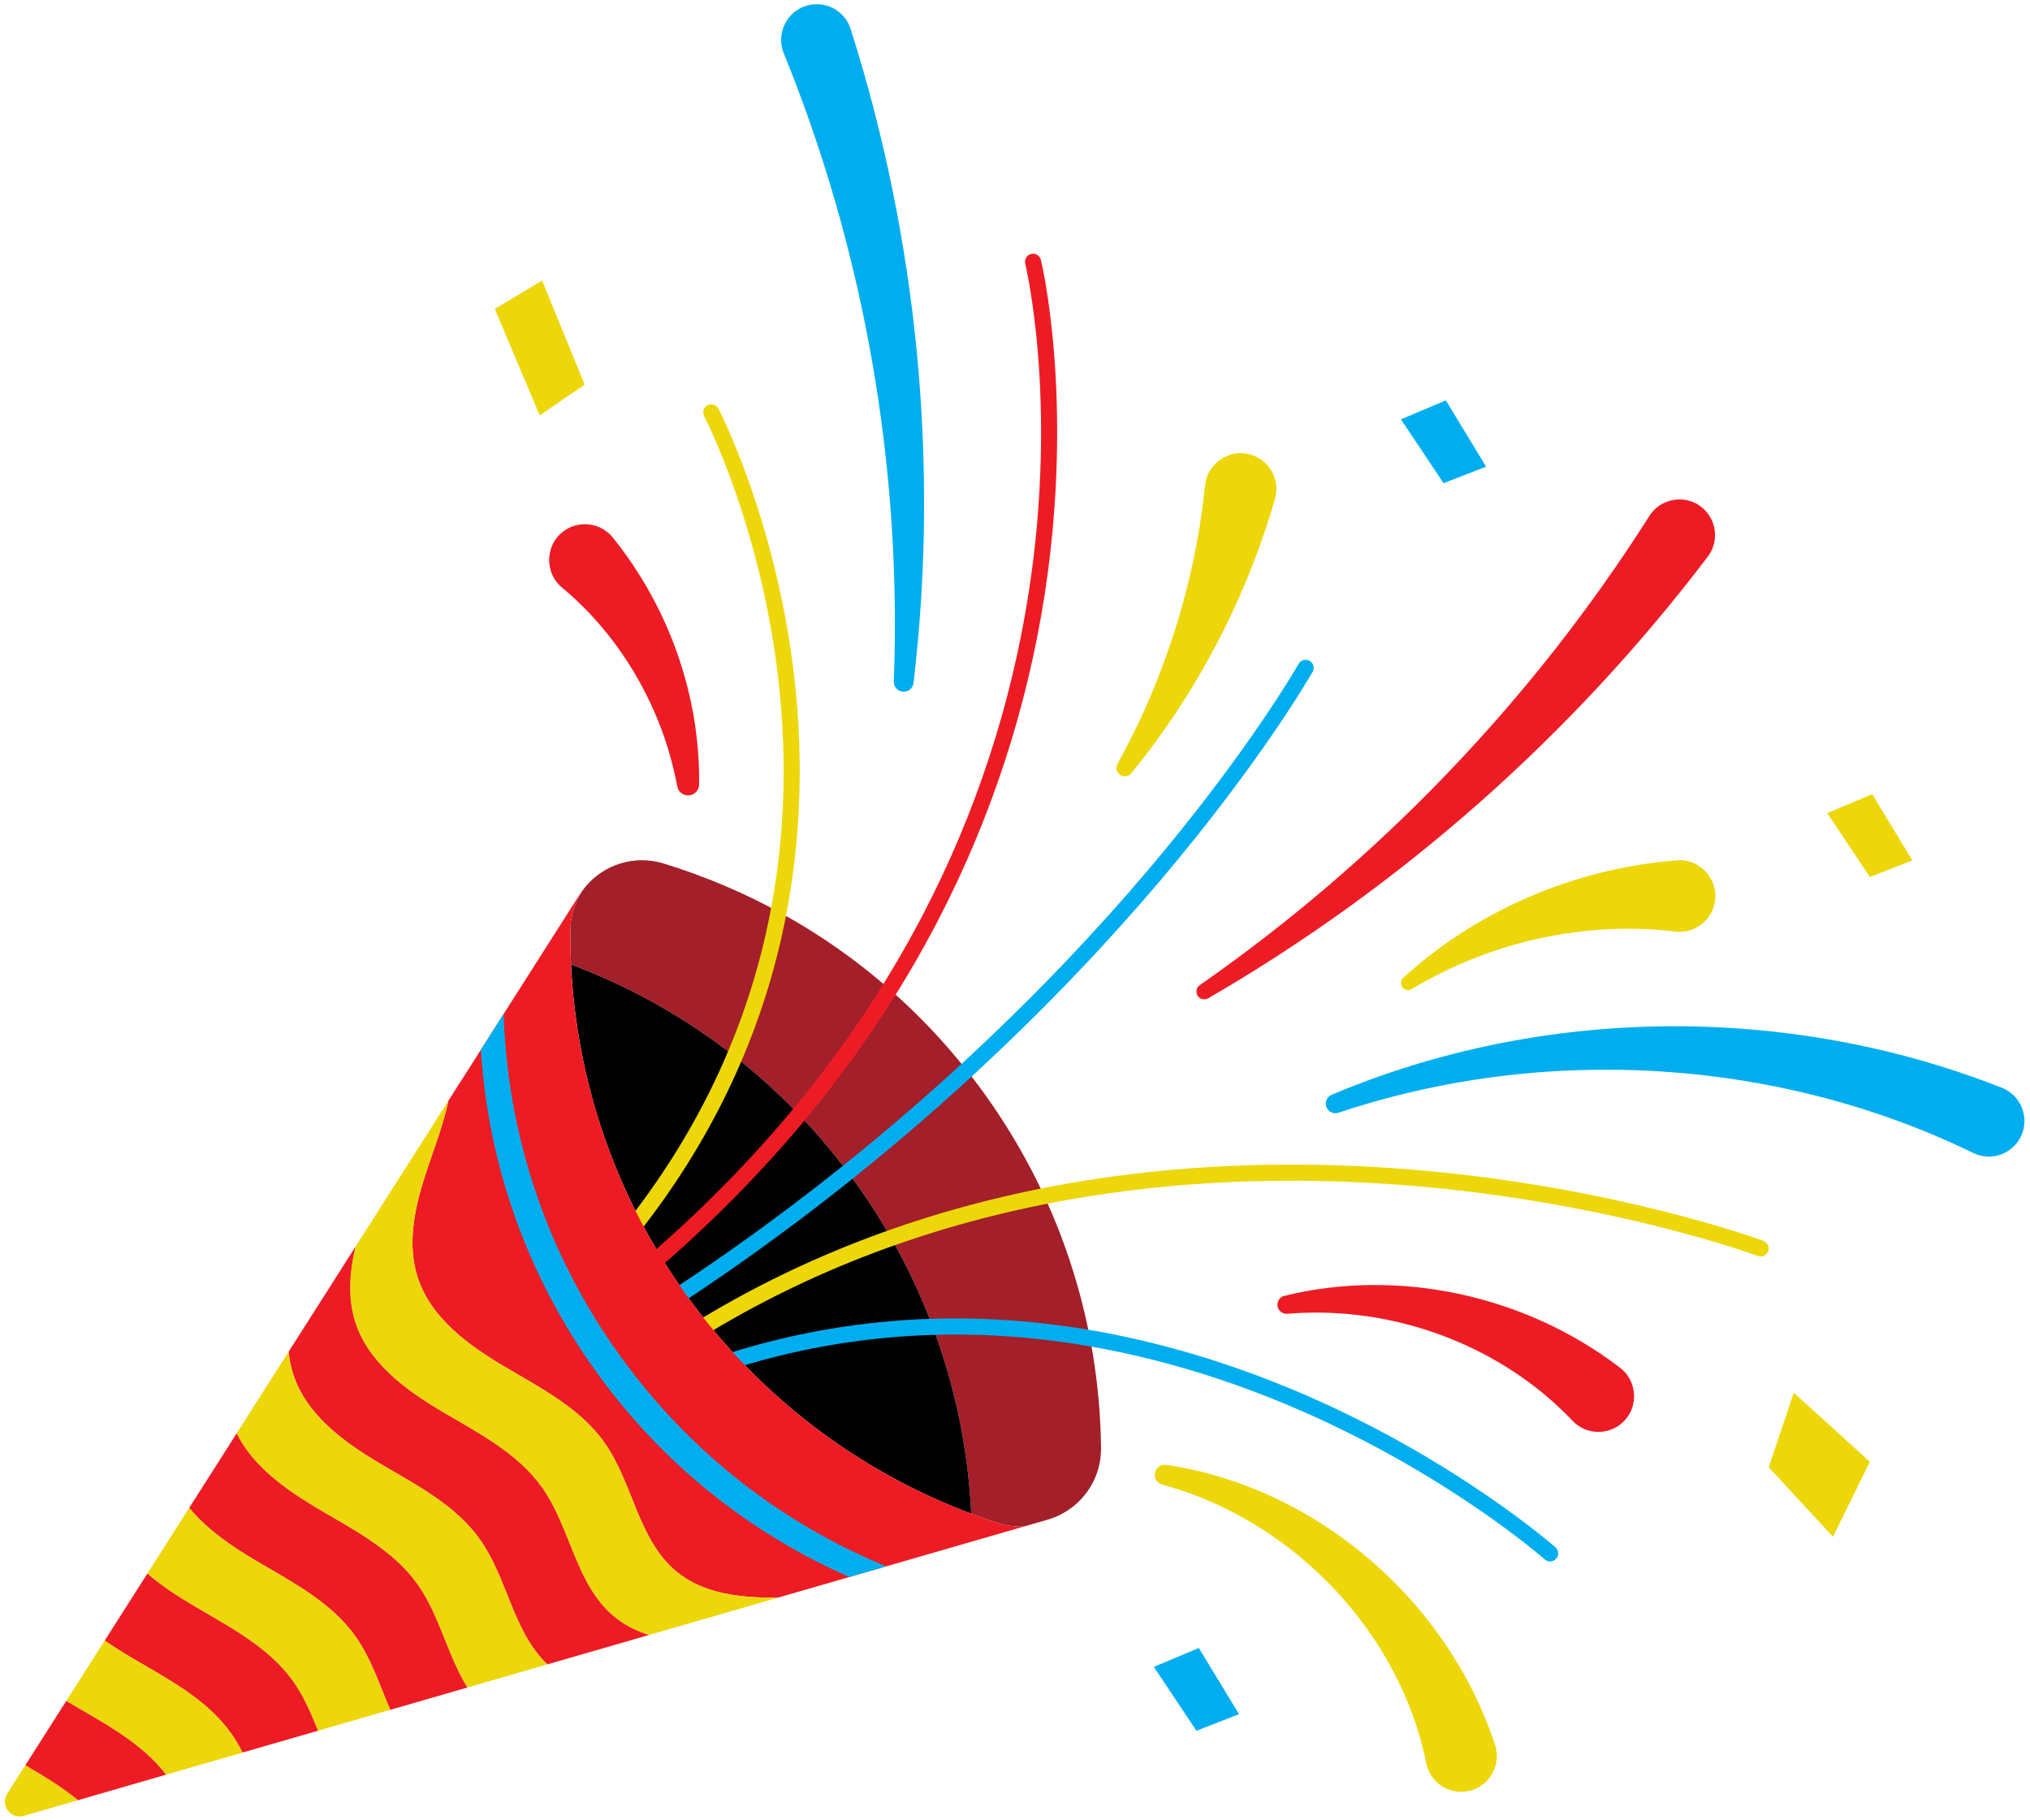 <?xml version="1.0" encoding="UTF-8"?><svg xmlns="http://www.w3.org/2000/svg" xmlns:xlink="http://www.w3.org/1999/xlink" data-name="Layer 2" height="565.3" preserveAspectRatio="xMidYMid meet" version="1.0" viewBox="-1.5 -1.3 630.7 565.3" width="630.7" zoomAndPan="magnify"><g data-name="Layer 1"><g><g id="change1_1"><path d="M548.03 454.49L555.8 431.33 579.44 452.76 568 476.09 548.03 454.49z" fill="#edd70a"/></g><g id="change1_2"><path d="M152.23 94.67L166.93 85.85 180.15 118.18 166.19 127.73 152.23 94.67z" fill="#edd70a"/></g><g id="change1_3"><path d="M566.21 251.28L580.17 245.4 592.66 265.97 579.44 271.12 566.21 251.28z" fill="#edd70a"/></g><g id="change2_1"><path d="M433.76 128.96L447.72 123.08 460.21 143.66 446.99 148.8 433.76 128.96z" fill="#00aeef"/></g><g id="change2_2"><path d="M356.99 516.5L370.96 510.62 383.45 531.19 370.22 536.34 356.99 516.5z" fill="#00aeef"/></g><g id="change3_1"><path d="M175.69,287.84c-.02,3.49,.05,6.99,.23,10.48,2.85,1.06,5.68,2.21,8.48,3.42,29.85,12.84,56.82,33.44,77.69,61.31,23.88,31.9,36.38,68.81,38.16,105.84,2.73,1.03,5.49,2,8.27,2.9,2.7,.88,5.47,1.22,8.19,1.08l7.3-2.11c1.44-.42,2.81-.97,4.11-1.64,7.6-3.9,12.55-11.8,12.46-20.58-.43-39.41-12.95-79.04-38.37-113-20.87-27.87-47.84-48.47-77.69-61.31-6.51-2.82-13.17-5.26-19.92-7.32-8.91-2.73-18.48,.28-24.29,7.33-.03,.02-.04,.05-.06,.07-2.85,3.81-4.53,8.51-4.56,13.53Z" fill="#a31f29"/></g><g id="change4_1"><path d="M175.92,298.32c1.72,35.95,13.55,71.82,36.18,103.16,20.39,28.23,47,49.29,76.62,62.65,3.8,1.71,7.64,3.3,11.53,4.76-1.78-37.03-14.28-73.94-38.16-105.84-20.87-27.87-47.84-48.47-77.69-61.31-2.8-1.21-5.63-2.36-8.48-3.42Z"/></g><g id="change1_4"><path d="M462.96,540.63c-14.74-44.83-55.52-79.99-102.14-86.89-1.71-.25-3.29,.93-3.54,2.64-.23,1.58,.77,3.06,2.27,3.47,20.62,5.59,39.33,17.31,53.79,32.77,14.06,15,24.29,33.8,28.27,53.78,1.2,6,7.04,9.89,13.04,8.69,6.52-1.25,10.5-8.2,8.31-14.46h0Z" fill="#edd70a"/></g><g id="change5_1"><path d="M501.71,423.48c-29.23-22.36-68.51-31.01-104.17-22.24-1.52,.37-2.45,1.91-2.07,3.43,.34,1.37,1.62,2.26,2.98,2.14,16.83-1.41,33.65,1.21,48.9,7.03,15.25,5.81,28.98,14.86,39.69,26.19,4.21,4.45,11.24,4.65,15.69,.44,5.02-4.64,4.49-12.99-1.03-16.99h0Z" fill="#ed1c24"/></g><g id="change2_3"><path d="M620.43,336.59c-66.29-26.11-142.65-25.5-208.2,2.19-1.52,.64-2.23,2.39-1.58,3.91,.61,1.45,2.23,2.16,3.69,1.67,64.24-21.47,136.78-16.93,197.23,12.5,5.49,2.68,12.12,.39,14.79-5.11,2.84-5.77,.06-12.85-5.93-15.15h0Z" fill="#00aeef"/></g><g id="change1_5"><path d="M519.26,265.97c-31.51,2.51-61.76,15.47-84.77,36.45-1.92,1.82,.32,4.87,2.63,3.53,12.59-7.58,26.26-12.88,40.18-15.86,13.91-2.99,28.09-3.65,41.69-2.01,6.1,.74,11.64-3.61,12.37-9.71,.93-6.95-5.15-13.15-12.11-12.4h0Z" fill="#edd70a"/></g><g id="change5_2"><path d="M510.94,158.98c-35.97,56.7-83.65,106.68-139.68,145.74-1.1,.77-1.37,2.28-.6,3.38,.73,1.04,2.13,1.33,3.21,.71,59.67-34.56,112.85-81.37,155.23-137.21,3.69-4.87,2.74-11.81-2.12-15.51-5.11-3.92-12.61-2.56-16.04,2.89h0Z" fill="#ed1c24"/></g><g id="change1_6"><path d="M372.91,149.44c-3.04,29.72-12.22,59.42-27.21,86.56-.69,1.26-.24,2.84,1.02,3.53,1.12,.62,2.49,.32,3.27-.63,20.07-24.58,35.48-53.66,44.64-85.23,1.71-5.89-1.68-12.05-7.56-13.76-6.56-1.98-13.51,2.72-14.15,9.53h0Z" fill="#edd70a"/></g><g id="change2_4"><path d="M242,15.24c24.87,61.08,36.77,128.09,34.19,195.14-.07,1.7,1.26,3.13,2.96,3.2,1.62,.06,2.99-1.14,3.18-2.72,7.96-67.51,1.41-137.25-19.53-203.12-1.84-5.83-8.07-9.07-13.9-7.21-6.13,1.92-9.34,8.79-6.9,14.72h0Z" fill="#00aeef"/></g><g id="change5_3"><path d="M173.1,181.2c18.46,15.38,31.36,37.76,35.81,61.79,.35,1.86,2.13,3.09,4,2.74,1.63-.3,2.78-1.72,2.8-3.32,.34-27.41-9.24-54.83-26.67-76.54-3.8-4.93-10.93-5.79-15.78-1.88-5.46,4.28-5.52,12.83-.16,17.22h0Z" fill="#ed1c24"/></g><g><g id="change1_12"><path d="M194.91,382.74c-.54,0-1.09-.18-1.55-.54-1.08-.86-1.27-2.43-.41-3.51,21.37-27.05,35.94-57.05,43.31-89.18,5.9-25.71,7.24-52.85,3.96-80.65-5.57-47.37-22.78-80.57-22.95-80.9-.64-1.22-.17-2.73,1.05-3.38,1.22-.64,2.73-.17,3.38,1.05,.18,.34,17.81,34.36,23.49,82.64,3.34,28.37,1.97,56.08-4.06,82.35-7.54,32.85-22.43,63.53-44.26,91.16-.49,.62-1.23,.95-1.96,.95Z" fill="#edd70a"/></g><g id="change5_9"><path d="M202.33,392.62c-.7,0-1.39-.29-1.89-.86-.9-1.04-.79-2.62,.25-3.53,36.01-31.25,64.53-66.86,84.77-105.84,16.19-31.18,27.16-64.57,32.59-99.27,4.84-30.89,4.3-57.11,3-73.67-1.41-17.96-4-28.74-4.02-28.84-.33-1.34,.5-2.69,1.84-3.02,1.34-.33,2.69,.5,3.02,1.84,.11,.45,2.69,11.16,4.13,29.43,1.33,16.82,1.89,43.45-3,74.82-5.5,35.26-16.62,69.2-33.06,100.89-20.54,39.59-49.47,75.74-86,107.44-.47,.41-1.06,.61-1.64,.61Z" fill="#ed1c24"/></g><g id="change2_6"><path d="M207.41,404.85c-.82,0-1.61-.4-2.09-1.13-.76-1.16-.43-2.71,.72-3.46,70.15-45.88,119.67-96.54,148.87-130.96,31.65-37.31,46.9-64.1,47.05-64.37,.68-1.2,2.2-1.63,3.41-.95,1.2,.68,1.63,2.2,.95,3.41-.15,.27-15.57,27.39-47.49,65.03-29.43,34.7-79.34,85.78-150.05,132.02-.42,.28-.9,.41-1.37,.41Z" fill="#00aeef"/></g><g id="change1_13"><path d="M214.79,414.72c-.84,0-1.65-.42-2.13-1.18-.73-1.17-.36-2.71,.81-3.44,34.53-21.39,73.54-36.06,115.93-43.61,33.87-6.03,69.97-7.55,107.29-4.51,63.52,5.17,109.26,22.01,109.71,22.18,1.29,.48,1.95,1.92,1.47,3.22s-1.92,1.95-3.22,1.47c-.45-.17-45.66-16.8-108.52-21.89-36.87-2.99-72.52-1.48-105.95,4.48-41.73,7.44-80.11,21.88-114.08,42.92-.41,.25-.86,.38-1.31,.38Z" fill="#edd70a"/></g><g id="change2_7"><path d="M480.11,483.75c-.59,0-1.18-.21-1.66-.63-.29-.26-29.83-26.2-75.83-46.24-26.96-11.75-54.23-19.2-81.04-22.16-33.46-3.69-66.32-.34-97.66,9.94-1.31,.43-2.72-.28-3.16-1.6-.43-1.31,.28-2.72,1.6-3.16,32.06-10.52,65.66-13.94,99.87-10.15,27.33,3.03,55.1,10.63,82.54,22.6,46.69,20.37,76.7,46.75,77,47.02,1.03,.92,1.13,2.5,.21,3.53-.49,.56-1.18,.84-1.87,.84Z" fill="#00aeef"/></g></g><g id="change5_4"><path d="M186.3,446.84c8.85,12.53,10.42,30.03,22.18,39.89,8.58,7.2,20.29,8.37,31.72,8.26l14.26-4.12,62.25-18c-2.72,.14-5.49-.2-8.19-1.08-6.72-2.18-13.33-4.74-19.8-7.66-29.62-13.36-56.23-34.42-76.62-62.65-13.97-19.34-23.82-40.41-29.72-62.16-4.6-16.91-6.8-34.24-6.69-51.48,.03-5.02,1.71-9.72,4.56-13.53-.6,.71-1.14,1.46-1.64,2.24l-25.69,40.35h0s-10.34,16.25-10.34,16.25l-2.33,3.64h0s-2.45,3.86-2.45,3.86c-1.72,8.16-4.95,16.02-7.48,24.02-3.17,9.96-5.28,20.83-2.07,30.78,4.03,12.53,15.54,21,26.87,27.7,11.32,6.71,23.59,12.94,31.18,23.69Z" fill="#ed1c24"/></g><g id="change1_7"><path d="M5.89,562.77l16.85-4.87c-4.99-4.12-10.68-7.53-16.37-10.85l-5.63,8.84c-2.28,3.57,1.08,8.06,5.15,6.88Z" fill="#edd70a"/></g><g id="change1_8"><path d="M108.89,409.45c4.04,12.53,15.55,20.99,26.87,27.7,11.33,6.7,23.59,12.93,31.19,23.68,8.84,12.53,10.42,30.04,22.17,39.89,3.27,2.75,7,4.62,11,5.87l26.99-7.81,10.44-3.02,2.65-.77c-11.43,.11-23.14-1.06-31.72-8.26-11.76-9.86-13.33-27.36-22.18-39.89-7.59-10.75-19.86-16.98-31.18-23.69-11.33-6.7-22.84-15.17-26.87-27.7-3.21-9.95-1.1-20.82,2.07-30.78,2.53-8,5.76-15.86,7.48-24.02l-23.43,36.8-5.45,8.55c-1.83,7.82-2.46,15.89-.03,23.45Z" fill="#edd70a"/></g><g id="change5_5"><path d="M88.17,418.59c.22,2.35,.68,4.69,1.41,6.97,4.04,12.53,15.55,21,26.87,27.71,11.33,6.7,23.59,12.93,31.19,23.68,8.52,12.07,10.29,28.75,20.92,38.77l9.39-2.72,18.51-5.35,3.66-1.06c-4-1.25-7.73-3.12-11-5.87-11.75-9.85-13.33-27.36-22.17-39.89-7.6-10.75-19.86-16.98-31.19-23.68-11.32-6.71-22.83-15.17-26.87-27.7-2.43-7.56-1.8-15.63,.03-23.45l-.41,.64-13.28,20.87-2.56,4.02-4.5,7.06Z" fill="#ed1c24"/></g><g id="change1_9"><path d="M72.02,443.96c5.04,10.17,15.13,17.41,25.08,23.3,11.32,6.71,23.59,12.93,31.18,23.68,6.8,9.63,9.3,22.19,15.43,31.97l5.5-1.59,14.47-4.19,4.88-1.41c-10.63-10.02-12.4-26.7-20.92-38.77-7.6-10.75-19.86-16.98-31.19-23.68-11.32-6.71-22.83-15.18-26.87-27.71-.73-2.28-1.19-4.62-1.41-6.97l-13.03,20.47-3.12,4.9Z" fill="#edd70a"/></g><g id="change5_6"><path d="M57.29,467.09c5.43,6.65,13.01,11.85,20.5,16.29,11.32,6.71,23.59,12.93,31.18,23.68,4.8,6.8,7.46,15.07,10.77,22.78l4.66-1.35h.01l2.92-.85,16.38-4.73c-6.13-9.78-8.63-22.34-15.43-31.97-7.59-10.75-19.86-16.97-31.18-23.68-9.95-5.89-20.04-13.13-25.08-23.3l-9.3,14.6-5.43,8.53Z" fill="#ed1c24"/></g><g id="change1_10"><path d="M44.28,487.52c4.34,3.74,9.26,6.96,14.15,9.85,11.33,6.71,23.59,12.94,31.19,23.69,3.26,4.63,5.53,9.93,7.69,15.27l2.86-.83,19.57-5.66c-3.31-7.71-5.97-15.98-10.77-22.78-7.59-10.75-19.86-16.97-31.18-23.68-7.49-4.44-15.07-9.64-20.5-16.29l-9.56,15.01-3.45,5.42Z" fill="#edd70a"/></g><g id="change5_7"><path d="M31.03,508.32c2.64,1.84,5.37,3.56,8.09,5.17,11.33,6.71,23.59,12.93,31.19,23.68,1.33,1.88,2.49,3.88,3.55,5.94l1.02-.3,7.5-2.17,14.93-4.31c-2.16-5.34-4.43-10.64-7.69-15.27-7.6-10.75-19.86-16.98-31.19-23.69-4.89-2.89-9.81-6.11-14.15-9.85l-6.4,10.04-6.85,10.76Z" fill="#ed1c24"/></g><g id="change1_11"><path d="M19.09,527.08c.23,.14,.45,.28,.68,.41,10.9,6.45,22.68,12.47,30.32,22.5l12.07-3.5,5.72-1.65,5.98-1.73c-1.06-2.06-2.22-4.06-3.55-5.94-7.6-10.75-19.86-16.97-31.19-23.68-2.72-1.61-5.45-3.33-8.09-5.17l-11.94,18.76Z" fill="#edd70a"/></g><g id="change5_8"><path d="M6.37,547.05c5.69,3.32,11.38,6.73,16.37,10.85l27.19-7.87,.16-.04c-7.64-10.03-19.42-16.05-30.32-22.5-.23-.13-.45-.27-.68-.41l-12.72,19.97Z" fill="#ed1c24"/></g><g id="change2_5"><path d="M147.91,324.78c2.19,35,13.99,69.81,36.02,100.32,20.39,28.23,47,49.29,76.62,62.65,.62,.28,1.23,.55,1.85,.82l11.43-3.3c-1.99-.81-3.96-1.67-5.92-2.55-29.62-13.36-56.23-34.42-76.62-62.65-23.31-32.28-35.16-69.37-36.31-106.41l-2.06,3.24h0s-5.01,7.88-5.01,7.88Z" fill="#00aeef"/></g></g></g></svg>